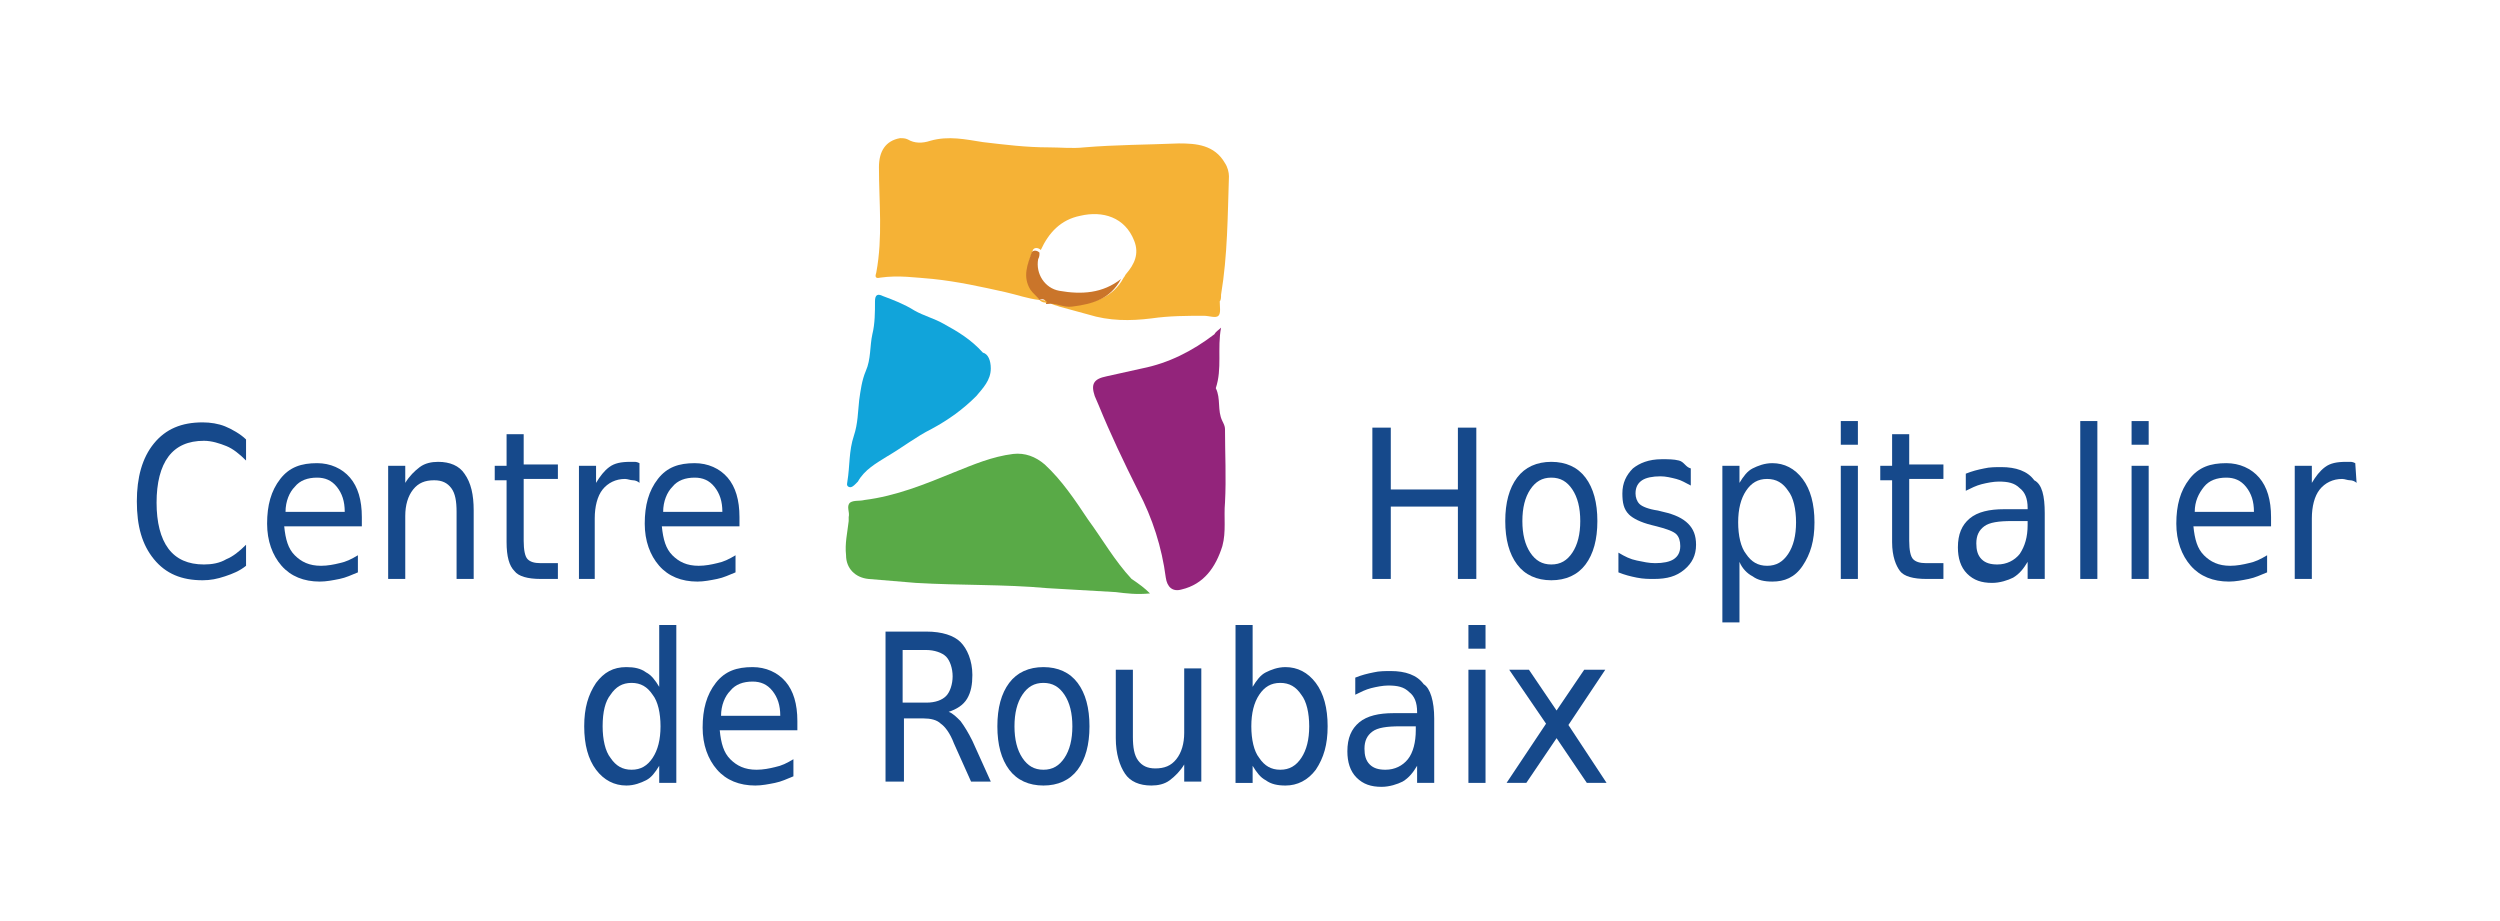 <?xml version="1.0" encoding="utf-8"?>
<!-- Generator: Adobe Illustrator 17.1.0, SVG Export Plug-In . SVG Version: 6.00 Build 0)  -->
<!DOCTYPE svg PUBLIC "-//W3C//DTD SVG 1.1//EN" "http://www.w3.org/Graphics/SVG/1.1/DTD/svg11.dtd">
<svg version="1.1" id="Calque_1" xmlns="http://www.w3.org/2000/svg" xmlns:xlink="http://www.w3.org/1999/xlink" x="0px" y="0px"
	 viewBox="0 0 190 70" enable-background="new 0 0 190 70" xml:space="preserve">
<g>
	<path fill="#F5B236" d="M79,22.8c-0.9-0.1-1.7-0.4-2.6-0.6c-1.8-0.4-3.6-0.8-5.5-1c-1.3-0.1-2.6-0.3-4-0.1
		c-0.4,0.1-0.4-0.1-0.3-0.4c0.5-2.7,0.2-5.3,0.2-8c0-1.2,0.5-2,1.6-2.2c0.2,0,0.4,0,0.6,0.1c0.5,0.3,1.1,0.3,1.7,0.1
		c1.4-0.4,2.7-0.1,4,0.1c1.7,0.2,3.3,0.4,5,0.4c0.9,0,1.8,0.1,2.7,0c2.4-0.2,4.8-0.2,7.2-0.3c1.3,0,2.7,0.1,3.5,1.5
		c0.2,0.3,0.3,0.7,0.3,1c-0.1,3-0.1,6-0.6,9c0,0.2,0,0.4-0.1,0.5c0,0.4,0.1,0.9-0.1,1.1c-0.2,0.2-0.7,0-1.1,0c-1.3,0-2.6,0-4,0.2
		c-1.6,0.2-3.2,0.2-4.8-0.3c-0.7-0.2-1.5-0.4-2.2-0.6c-0.2-0.1-0.5-0.1-0.7-0.3c0.7-0.1,1.2,0.3,1.9,0.2c1.5-0.2,2.9-0.6,3.7-2.1
		c0.1-0.1,0.1-0.2,0.2-0.3c0.6-0.7,1-1.5,0.6-2.5c-0.7-1.8-2.4-2.3-4.1-1.9c-1.5,0.3-2.4,1.3-3,2.6c-0.2-0.2-0.5-0.2-0.6,0
		c-0.3,0.9-0.7,1.9-0.1,2.8C78.5,22.2,78.8,22.4,79,22.8z"/>
	<path fill="#59AA47" d="M87.4,45.1c-1,0.1-1.8,0-2.6-0.1c-1.7-0.1-3.5-0.2-5.2-0.3c-3.3-0.3-6.6-0.2-10-0.4
		c-1.2-0.1-2.4-0.2-3.6-0.3c-1-0.1-1.7-0.8-1.7-1.8c-0.1-0.9,0.1-1.7,0.2-2.6c0-0.1,0-0.2,0-0.3c0.1-0.4-0.2-0.8,0.1-1.1
		c0.3-0.2,0.7-0.1,1.1-0.2c2.4-0.3,4.6-1.2,6.8-2.1c1.5-0.6,2.9-1.2,4.5-1.4c0.9-0.1,1.7,0.2,2.4,0.8c1.3,1.2,2.3,2.7,3.3,4.2
		c1.1,1.5,2,3.1,3.3,4.5C86.6,44.4,87,44.7,87.4,45.1z"/>
	<path fill="#93247B" d="M92.8,24.9c-0.3,1.6,0.1,3.1-0.4,4.6c0.4,0.8,0.1,1.7,0.5,2.5c0.1,0.2,0.2,0.4,0.2,0.6c0,1.9,0.1,3.7,0,5.6
		c-0.1,1.1,0.1,2.2-0.2,3.3c-0.5,1.6-1.4,2.9-3.1,3.3c-0.7,0.2-1.1-0.2-1.2-0.9c-0.3-2.3-1-4.5-2.1-6.6c-1.1-2.2-2.1-4.3-3-6.5
		c-0.1-0.2-0.2-0.5-0.3-0.7c-0.3-0.9-0.1-1.3,0.9-1.5c0.9-0.2,1.8-0.4,2.7-0.6c2-0.4,3.8-1.3,5.5-2.6C92.4,25.2,92.6,25.1,92.8,24.9
		z"/>
	<path fill="#11A4DA" d="M75.3,28c0,0.9-0.6,1.5-1.1,2.1c-1,1-2.1,1.8-3.4,2.5c-1.2,0.6-2.2,1.4-3.4,2.1c-0.8,0.5-1.7,1-2.2,1.9
		c-0.1,0.1-0.1,0.1-0.2,0.2c-0.1,0.1-0.3,0.3-0.5,0.2c-0.2-0.1-0.1-0.3-0.1-0.4c0.2-1.2,0.1-2.3,0.5-3.5c0.3-0.9,0.3-1.8,0.4-2.7
		c0.1-0.7,0.2-1.5,0.5-2.2c0.4-0.9,0.3-1.9,0.5-2.8c0.2-0.8,0.2-1.7,0.2-2.5c0-0.5,0.2-0.6,0.6-0.4c0.8,0.3,1.6,0.6,2.4,1.1
		c0.7,0.4,1.5,0.6,2.2,1c1.1,0.6,2.1,1.2,3,2.2C75.1,26.9,75.3,27.4,75.3,28z"/>
	<path fill="#CA752A" d="M79,22.8c-0.2-0.3-0.5-0.5-0.7-0.8c-0.6-1-0.2-1.9,0.1-2.8c0.1-0.2,0.4-0.2,0.6,0c0,0.2,0,0.3-0.1,0.5
		c-0.2,1.1,0.5,2.2,1.6,2.4c1.7,0.3,3.3,0.2,4.7-0.9c-0.8,1.5-2.1,1.9-3.7,2.1c-0.7,0.1-1.2-0.3-1.9-0.2c0,0-0.1,0-0.1,0
		C79.5,22.7,79.2,22.7,79,22.8L79,22.8z"/>
	<path fill="#F5B236" d="M79,22.8c0.2,0,0.5,0,0.6,0.2C79.4,23,79.2,23,79,22.8z"/>
</g>
<g>
	<path fill="#16498B" d="M18.7,33.4V35c-0.5-0.5-1-0.9-1.5-1.1s-1.1-0.4-1.7-0.4c-1.2,0-2.1,0.4-2.7,1.2c-0.6,0.8-0.9,2-0.9,3.5
		c0,1.5,0.3,2.7,0.9,3.5c0.6,0.8,1.5,1.2,2.7,1.2c0.6,0,1.2-0.1,1.7-0.4c0.5-0.2,1-0.6,1.5-1.1v1.6c-0.5,0.4-1,0.6-1.6,0.8
		s-1.1,0.3-1.7,0.3c-1.6,0-2.8-0.5-3.7-1.6c-0.9-1.1-1.3-2.5-1.3-4.4c0-1.8,0.4-3.3,1.3-4.4c0.9-1.1,2.1-1.6,3.7-1.6
		c0.6,0,1.2,0.1,1.7,0.3S18.3,33,18.7,33.4z"/>
	<path fill="#16498B" d="M27.5,39.3V40h-5.9c0.1,1,0.3,1.7,0.8,2.2c0.5,0.5,1.1,0.8,2,0.8c0.5,0,1-0.1,1.4-0.2
		c0.5-0.1,0.9-0.3,1.4-0.6v1.3c-0.5,0.2-0.9,0.4-1.4,0.5c-0.5,0.1-1,0.2-1.5,0.2c-1.2,0-2.2-0.4-2.9-1.2c-0.7-0.8-1.1-1.9-1.1-3.2
		c0-1.4,0.3-2.5,1-3.4s1.6-1.2,2.8-1.2c1,0,1.9,0.4,2.5,1.1S27.5,38,27.5,39.3z M26.2,38.9c0-0.8-0.2-1.4-0.6-1.9s-0.9-0.7-1.5-0.7
		c-0.7,0-1.3,0.2-1.7,0.7c-0.4,0.4-0.7,1.1-0.7,1.9L26.2,38.9z"/>
	<path fill="#16498B" d="M36,38.8V44h-1.3v-5.1c0-0.8-0.1-1.4-0.4-1.8c-0.3-0.4-0.7-0.6-1.3-0.6c-0.7,0-1.2,0.2-1.6,0.7
		c-0.4,0.5-0.6,1.2-0.6,2V44h-1.3v-8.6h1.3v1.3c0.3-0.5,0.7-0.9,1.1-1.2s0.9-0.4,1.4-0.4c0.9,0,1.6,0.3,2,0.9
		C35.8,36.7,36,37.6,36,38.8z"/>
	<path fill="#16498B" d="M39.8,32.9v2.4h2.6v1.1h-2.6v4.7c0,0.7,0.1,1.2,0.3,1.4c0.2,0.2,0.5,0.3,1,0.3h1.3V44h-1.3
		c-1,0-1.7-0.2-2-0.6c-0.4-0.4-0.6-1.1-0.6-2.2v-4.7h-0.9v-1.1h0.9v-2.4H39.8z"/>
	<path fill="#16498B" d="M48.6,36.7c-0.1-0.1-0.3-0.2-0.5-0.2c-0.2,0-0.4-0.1-0.6-0.1c-0.7,0-1.3,0.3-1.7,0.8
		c-0.4,0.5-0.6,1.3-0.6,2.2V44H44v-8.6h1.3v1.3c0.3-0.5,0.6-0.9,1-1.2s0.9-0.4,1.6-0.4c0.1,0,0.2,0,0.3,0c0.1,0,0.2,0,0.4,0.1
		L48.6,36.7z"/>
	<path fill="#16498B" d="M56.2,39.3V40h-5.9c0.1,1,0.3,1.7,0.8,2.2c0.5,0.5,1.1,0.8,2,0.8c0.5,0,1-0.1,1.4-0.2
		c0.5-0.1,0.9-0.3,1.4-0.6v1.3c-0.5,0.2-0.9,0.4-1.4,0.5c-0.5,0.1-1,0.2-1.5,0.2c-1.2,0-2.2-0.4-2.9-1.2c-0.7-0.8-1.1-1.9-1.1-3.2
		c0-1.4,0.3-2.5,1-3.4s1.6-1.2,2.8-1.2c1,0,1.9,0.4,2.5,1.1S56.2,38,56.2,39.3z M54.9,38.9c0-0.8-0.2-1.4-0.6-1.9s-0.9-0.7-1.5-0.7
		c-0.7,0-1.3,0.2-1.7,0.7c-0.4,0.4-0.7,1.1-0.7,1.9L54.9,38.9z"/>
</g>
<g>
	<path fill="#16498B" d="M104.3,32.5h1.4v4.7h5.1v-4.7h1.4V44h-1.4v-5.5h-5.1V44h-1.4V32.5z"/>
	<path fill="#16498B" d="M117.9,35.1c1.1,0,2,0.4,2.6,1.2c0.6,0.8,0.9,1.9,0.9,3.3c0,1.4-0.3,2.5-0.9,3.3c-0.6,0.8-1.5,1.2-2.6,1.2
		c-1.1,0-2-0.4-2.6-1.2c-0.6-0.8-0.9-1.9-0.9-3.3c0-1.4,0.3-2.5,0.9-3.3C115.9,35.5,116.8,35.1,117.9,35.1z M117.9,36.3
		c-0.7,0-1.2,0.3-1.6,0.9c-0.4,0.6-0.6,1.4-0.6,2.4c0,1,0.2,1.8,0.6,2.4c0.4,0.6,0.9,0.9,1.6,0.9c0.7,0,1.2-0.3,1.6-0.9
		c0.4-0.6,0.6-1.4,0.6-2.4c0-1-0.2-1.8-0.6-2.4C119.1,36.6,118.6,36.3,117.9,36.3z"/>
	<path fill="#16498B" d="M128.5,35.6v1.3c-0.4-0.2-0.7-0.4-1.1-0.5c-0.4-0.1-0.8-0.2-1.2-0.2c-0.6,0-1.1,0.1-1.4,0.3
		c-0.3,0.2-0.5,0.5-0.5,1c0,0.3,0.1,0.6,0.3,0.8s0.7,0.4,1.4,0.5l0.4,0.1c0.9,0.2,1.5,0.5,1.9,0.9c0.4,0.4,0.6,0.9,0.6,1.6
		c0,0.8-0.3,1.4-0.9,1.9c-0.6,0.5-1.3,0.7-2.3,0.7c-0.4,0-0.8,0-1.3-0.1c-0.5-0.1-0.9-0.2-1.4-0.4v-1.5c0.5,0.3,0.9,0.5,1.4,0.6
		c0.5,0.1,0.9,0.2,1.4,0.2c0.6,0,1.1-0.1,1.4-0.3s0.5-0.5,0.5-1c0-0.4-0.1-0.7-0.3-0.9c-0.2-0.2-0.7-0.4-1.5-0.6l-0.4-0.1
		c-0.8-0.2-1.4-0.5-1.7-0.8c-0.4-0.4-0.5-0.9-0.5-1.6c0-0.8,0.3-1.4,0.8-1.9c0.5-0.4,1.2-0.7,2.2-0.7c0.5,0,0.9,0,1.3,0.1
		S128.1,35.5,128.5,35.6z"/>
	<path fill="#16498B" d="M132.2,42.7v4.6h-1.3V35.4h1.3v1.3c0.3-0.5,0.6-0.9,1-1.1c0.4-0.2,0.9-0.4,1.5-0.4c0.9,0,1.7,0.4,2.3,1.2
		s0.9,1.9,0.9,3.3c0,1.4-0.3,2.4-0.9,3.3s-1.4,1.2-2.3,1.2c-0.6,0-1.1-0.1-1.5-0.4C132.8,43.6,132.4,43.2,132.2,42.7z M136.5,39.7
		c0-1-0.2-1.9-0.6-2.4c-0.4-0.6-0.9-0.9-1.6-0.9c-0.7,0-1.2,0.3-1.6,0.9c-0.4,0.6-0.6,1.4-0.6,2.4c0,1,0.2,1.9,0.6,2.4
		c0.4,0.6,0.9,0.9,1.6,0.9c0.7,0,1.2-0.3,1.6-0.9C136.3,41.5,136.5,40.7,136.5,39.7z"/>
	<path fill="#16498B" d="M139.9,32h1.3v1.8h-1.3V32z M139.9,35.4h1.3V44h-1.3V35.4z"/>
	<path fill="#16498B" d="M145.1,32.9v2.4h2.6v1.1h-2.6v4.7c0,0.7,0.1,1.2,0.3,1.4c0.2,0.2,0.5,0.3,1,0.3h1.3V44h-1.3
		c-1,0-1.7-0.2-2-0.6s-0.6-1.1-0.6-2.2v-4.7h-0.9v-1.1h0.9v-2.4H145.1z"/>
	<path fill="#16498B" d="M155.4,39V44h-1.3v-1.3c-0.3,0.5-0.6,0.9-1.1,1.2c-0.4,0.2-1,0.4-1.6,0.4c-0.8,0-1.4-0.2-1.9-0.7
		s-0.7-1.2-0.7-2c0-1,0.3-1.7,0.9-2.2c0.6-0.5,1.5-0.7,2.6-0.7h1.8v-0.1c0-0.7-0.2-1.2-0.6-1.5c-0.4-0.4-0.9-0.5-1.6-0.5
		c-0.4,0-0.9,0.1-1.3,0.2c-0.4,0.1-0.8,0.3-1.2,0.5v-1.3c0.5-0.2,0.9-0.3,1.4-0.4c0.4-0.1,0.9-0.1,1.3-0.1c1.1,0,2,0.3,2.5,1
		C155.2,36.8,155.4,37.7,155.4,39z M152.9,39.6c-1,0-1.7,0.1-2.1,0.4c-0.4,0.3-0.6,0.7-0.6,1.3c0,0.5,0.1,0.9,0.4,1.2
		c0.3,0.3,0.7,0.4,1.2,0.4c0.7,0,1.3-0.3,1.7-0.8c0.4-0.6,0.6-1.3,0.6-2.2v-0.3H152.9z"/>
	<path fill="#16498B" d="M158.1,32h1.3v12h-1.3V32z"/>
	<path fill="#16498B" d="M162,32h1.3v1.8H162V32z M162,35.4h1.3V44H162V35.4z"/>
	<path fill="#16498B" d="M172.6,39.3V40h-5.9c0.1,1,0.3,1.7,0.8,2.2c0.5,0.5,1.1,0.8,2,0.8c0.5,0,1-0.1,1.4-0.2
		c0.5-0.1,0.9-0.3,1.4-0.6v1.3c-0.5,0.2-0.9,0.4-1.4,0.5s-1,0.2-1.5,0.2c-1.2,0-2.2-0.4-2.9-1.2c-0.7-0.8-1.1-1.9-1.1-3.2
		c0-1.4,0.3-2.5,1-3.4s1.6-1.2,2.8-1.2c1,0,1.9,0.4,2.5,1.1S172.6,38,172.6,39.3z M171.3,38.9c0-0.8-0.2-1.4-0.6-1.9
		s-0.9-0.7-1.5-0.7c-0.7,0-1.3,0.2-1.7,0.7s-0.7,1.1-0.7,1.9L171.3,38.9z"/>
	<path fill="#16498B" d="M179.1,36.7c-0.1-0.1-0.3-0.2-0.5-0.2c-0.2,0-0.4-0.1-0.6-0.1c-0.7,0-1.3,0.3-1.7,0.8s-0.6,1.3-0.6,2.2V44
		h-1.3v-8.6h1.3v1.3c0.3-0.5,0.6-0.9,1-1.2c0.4-0.3,0.9-0.4,1.6-0.4c0.1,0,0.2,0,0.3,0c0.1,0,0.2,0,0.4,0.1L179.1,36.7z"/>
</g>
<g>
	<path fill="#16498B" d="M50.1,52.2v-4.7h1.3v12h-1.3v-1.3c-0.3,0.5-0.6,0.9-1,1.1c-0.4,0.2-0.9,0.4-1.5,0.4c-0.9,0-1.7-0.4-2.3-1.2
		c-0.6-0.8-0.9-1.9-0.9-3.3c0-1.4,0.3-2.4,0.9-3.3c0.6-0.8,1.3-1.2,2.3-1.2c0.6,0,1.1,0.1,1.5,0.4C49.5,51.3,49.8,51.7,50.1,52.2z
		 M45.8,55.2c0,1,0.2,1.9,0.6,2.4c0.4,0.6,0.9,0.9,1.6,0.9c0.7,0,1.2-0.3,1.6-0.9c0.4-0.6,0.6-1.4,0.6-2.4c0-1-0.2-1.9-0.6-2.4
		c-0.4-0.6-0.9-0.9-1.6-0.9c-0.7,0-1.2,0.3-1.6,0.9C46,53.3,45.8,54.1,45.8,55.2z"/>
	<path fill="#16498B" d="M60.6,54.8v0.7h-5.9c0.1,1,0.3,1.7,0.8,2.2c0.5,0.5,1.1,0.8,2,0.8c0.5,0,1-0.1,1.4-0.2
		c0.5-0.1,0.9-0.3,1.4-0.6V59c-0.5,0.2-0.9,0.4-1.4,0.5c-0.5,0.1-1,0.2-1.5,0.2c-1.2,0-2.2-0.4-2.9-1.2c-0.7-0.8-1.1-1.9-1.1-3.2
		c0-1.4,0.3-2.5,1-3.4s1.6-1.2,2.8-1.2c1,0,1.9,0.4,2.5,1.1S60.6,53.5,60.6,54.8z M59.3,54.4c0-0.8-0.2-1.4-0.6-1.9
		s-0.9-0.7-1.5-0.7c-0.7,0-1.3,0.2-1.7,0.7c-0.4,0.4-0.7,1.1-0.7,1.9L59.3,54.4z"/>
	<path fill="#16498B" d="M72.1,54.1c0.3,0.1,0.6,0.4,0.9,0.7c0.3,0.4,0.6,0.9,0.9,1.5l1.4,3.1h-1.5l-1.3-2.9c-0.3-0.8-0.7-1.3-1-1.5
		c-0.3-0.3-0.8-0.4-1.3-0.4h-1.5v4.8h-1.4V48h3.1c1.2,0,2.1,0.3,2.6,0.8s0.9,1.4,0.9,2.5c0,0.7-0.1,1.3-0.4,1.8
		C73.2,53.6,72.7,53.9,72.1,54.1z M68.6,49.3v4.1h1.8c0.7,0,1.2-0.2,1.5-0.5c0.3-0.3,0.5-0.9,0.5-1.5s-0.2-1.2-0.5-1.5
		c-0.3-0.3-0.9-0.5-1.5-0.5H68.6z"/>
	<path fill="#16498B" d="M79.3,50.7c1.1,0,2,0.4,2.6,1.2s0.9,1.9,0.9,3.3c0,1.4-0.3,2.5-0.9,3.3c-0.6,0.8-1.5,1.2-2.6,1.2
		c-1.1,0-2-0.4-2.6-1.2c-0.6-0.8-0.9-1.9-0.9-3.3c0-1.4,0.3-2.5,0.9-3.3C77.3,51.1,78.2,50.7,79.3,50.7z M79.3,51.9
		c-0.7,0-1.2,0.3-1.6,0.9c-0.4,0.6-0.6,1.4-0.6,2.4c0,1,0.2,1.8,0.6,2.4c0.4,0.6,0.9,0.9,1.6,0.9c0.7,0,1.2-0.3,1.6-0.9
		c0.4-0.6,0.6-1.4,0.6-2.4c0-1-0.2-1.8-0.6-2.4C80.5,52.2,80,51.9,79.3,51.9z"/>
	<path fill="#16498B" d="M84.8,56.1v-5.2h1.3V56c0,0.8,0.1,1.4,0.4,1.8c0.3,0.4,0.7,0.6,1.3,0.6c0.7,0,1.2-0.2,1.6-0.7
		c0.4-0.5,0.6-1.2,0.6-2v-4.9h1.3v8.6H90v-1.3c-0.3,0.5-0.7,0.9-1.1,1.2c-0.4,0.3-0.9,0.4-1.4,0.4c-0.9,0-1.6-0.3-2-0.9
		S84.8,57.3,84.8,56.1z"/>
	<path fill="#16498B" d="M95.2,52.2c0.3-0.5,0.6-0.9,1-1.1c0.4-0.2,0.9-0.4,1.5-0.4c0.9,0,1.7,0.4,2.3,1.2c0.6,0.8,0.9,1.9,0.9,3.3
		c0,1.4-0.3,2.4-0.9,3.3c-0.6,0.8-1.4,1.2-2.3,1.2c-0.6,0-1.1-0.1-1.5-0.4c-0.4-0.2-0.7-0.6-1-1.1v1.3h-1.3v-12h1.3V52.2z
		 M99.5,55.2c0-1-0.2-1.9-0.6-2.4c-0.4-0.6-0.9-0.9-1.6-0.9c-0.7,0-1.2,0.3-1.6,0.9c-0.4,0.6-0.6,1.4-0.6,2.4c0,1,0.2,1.9,0.6,2.4
		c0.4,0.6,0.9,0.9,1.6,0.9c0.7,0,1.2-0.3,1.6-0.9C99.3,57,99.5,56.2,99.5,55.2z"/>
	<path fill="#16498B" d="M109,54.6v4.9h-1.3v-1.3c-0.3,0.5-0.6,0.9-1.1,1.2c-0.4,0.2-1,0.4-1.6,0.4c-0.8,0-1.4-0.2-1.9-0.7
		s-0.7-1.2-0.7-2c0-1,0.3-1.7,0.9-2.2c0.6-0.5,1.5-0.7,2.6-0.7h1.8v-0.1c0-0.7-0.2-1.2-0.6-1.5c-0.4-0.4-0.9-0.5-1.6-0.5
		c-0.4,0-0.9,0.1-1.3,0.2c-0.4,0.1-0.8,0.3-1.2,0.5v-1.3c0.5-0.2,0.9-0.3,1.4-0.4c0.4-0.1,0.9-0.1,1.3-0.1c1.1,0,2,0.3,2.5,1
		C108.7,52.3,109,53.3,109,54.6z M106.4,55.2c-1,0-1.7,0.1-2.1,0.4c-0.4,0.3-0.6,0.7-0.6,1.3c0,0.5,0.1,0.9,0.4,1.2
		c0.3,0.3,0.7,0.4,1.2,0.4c0.7,0,1.3-0.3,1.7-0.8s0.6-1.3,0.6-2.2v-0.3H106.4z"/>
	<path fill="#16498B" d="M111.6,47.5h1.3v1.8h-1.3V47.5z M111.6,50.9h1.3v8.6h-1.3V50.9z"/>
	<path fill="#16498B" d="M122,50.9l-2.8,4.2l2.9,4.4h-1.5l-2.3-3.4l-2.3,3.4h-1.5l3-4.5l-2.8-4.1h1.5l2.1,3.1l2.1-3.1H122z"/>
</g>
</svg>

